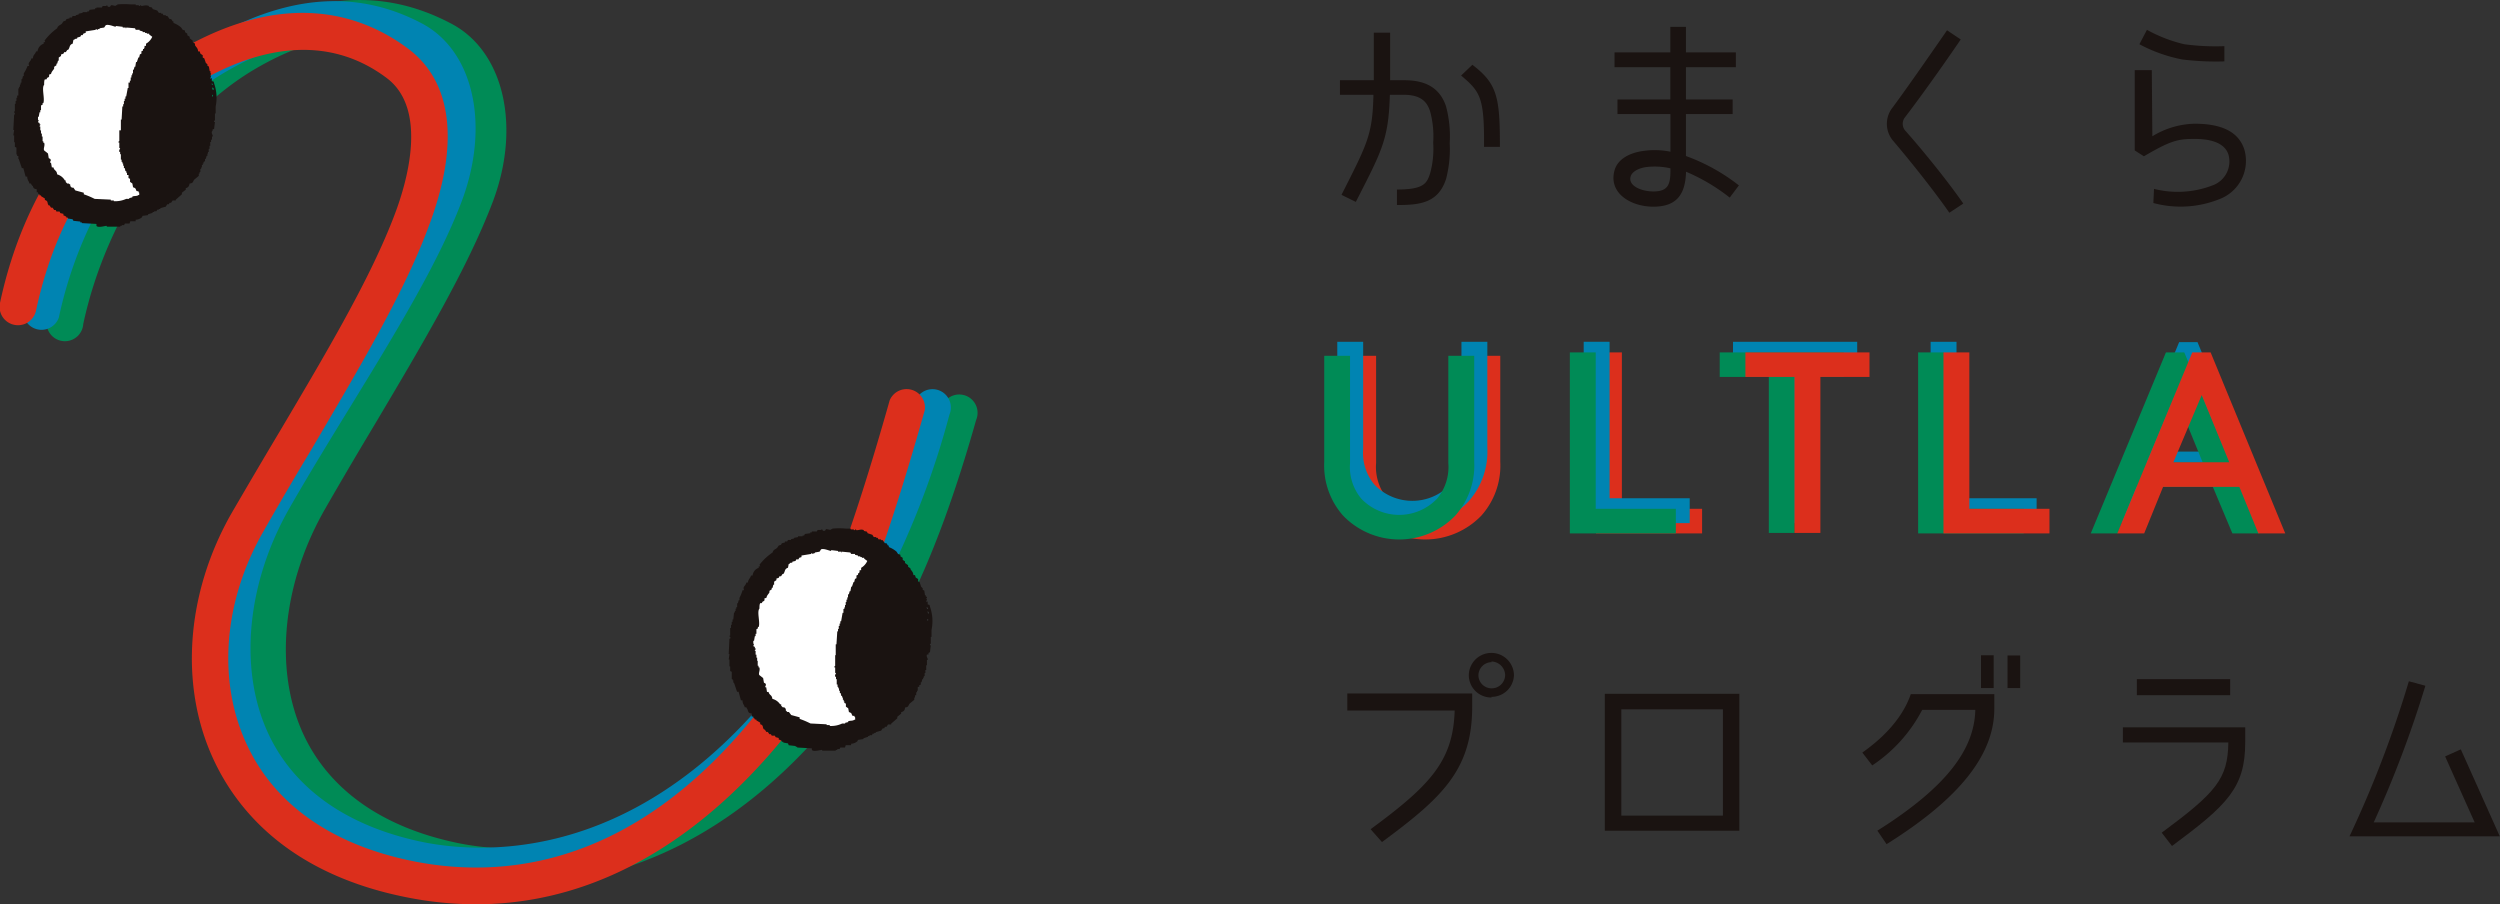 <svg xmlns="http://www.w3.org/2000/svg" viewBox="0 0 272.4 98.53"><rect x="0" y="0" width="272.4" height="98.53" fill="#333333" stroke="none"/><defs><style>.cls-1{isolation:isolate;}.cls-2,.cls-7{fill:#1a1311;}.cls-3{fill:#dc2f1c;}.cls-3,.cls-4,.cls-5{mix-blend-mode:multiply;}.cls-4{fill:#0084b2;}.cls-5{fill:#008b56;}.cls-6{fill:#fff;}.cls-7{fill-rule:evenodd;}</style></defs><g class="cls-1"><g id="レイヤー_2" data-name="レイヤー 2"><g id="design"><path class="cls-2" d="M149.65,10.33H146V8.74h3.69V3.56h1.78V8.74h1.49c1.56,0,3.76.3,4.6,2.85a12.63,12.63,0,0,1,.4,4,12.87,12.87,0,0,1-.4,3.92c-.86,2.64-2.9,2.83-5.35,2.83V20.65c2.9,0,3.27-.65,3.62-1.78a10,10,0,0,0,.33-3.31,10.43,10.43,0,0,0-.33-3.41c-.33-1.05-1-1.82-2.87-1.82h-1.52c-.14,4.86-.86,6.09-3.71,11.67l-1.56-.77C149,15.63,149.55,14.69,149.65,10.33Zm9.55-2.1,1.23-1.17c2.74,2.08,3,3.57,3,8.94h-1.73C161.74,10.61,161.3,10,159.2,8.23Z"/><path class="cls-2" d="M183.71,18.71c-.07,2.57-1.1,3.81-3.57,3.81s-5-1.52-4.18-4.09c.37-1.07,1.54-1.8,3.22-2a8.61,8.61,0,0,1,2.83.1V12.43h-5.77V10.84H182V7.32h-6.08V5.71H182V2.93h1.7V5.71h5.44V7.32h-5.44v3.52h5.09v1.59h-5.09V17a20.86,20.86,0,0,1,5.77,3.2l-1,1.33A20.61,20.61,0,0,0,183.71,18.71Zm-4.3-.51c-.72.09-1.61.44-1.75,1.09-.23,1,1.26,1.57,2.48,1.57,1.7,0,1.89-.84,1.87-2.52A7.72,7.72,0,0,0,179.41,18.2Z"/><path class="cls-2" d="M206.24,15.3a2.85,2.85,0,0,1-.14-3.43c1.31-1.75,3.78-5.28,6.05-8.57l1.49,1c-2.22,3.27-4.76,6.78-6.14,8.57a1.16,1.16,0,0,0,.05,1.31c1.61,1.8,4.46,5.25,6.37,8l-1.52,1C210.51,20.46,207.73,17.05,206.24,15.3Z"/><path class="cls-2" d="M234.52,14.85a9.18,9.18,0,0,1,4.59-1.37c2.66,0,4.76.7,5.44,2.83a4.46,4.46,0,0,1-2.78,5.41,11.36,11.36,0,0,1-7.14.4l.07-1.54a10.54,10.54,0,0,0,6.35-.37,2.77,2.77,0,0,0,1.77-3.34c-.49-1.61-2.68-1.75-3.87-1.73-1.71,0-2.57.26-5.35,1.89l-1-.64V7.64h1.86Zm3.26-8.37a16.48,16.48,0,0,1-4.67-1.66l.82-1.57A15.85,15.85,0,0,0,238,4.82a25.43,25.43,0,0,0,4.37.21V6.69A30,30,0,0,1,237.78,6.48Z"/><path class="cls-2" d="M160.41,77c0,6.89-3.29,9.92-9.83,14.75l-1.24-1.4c6.5-4.78,9-7.44,9.16-12.93H146.8V75.56h13.61Zm2.1-1a2.44,2.44,0,0,1-2.47-2.4,2.46,2.46,0,1,1,4.92,0A2.44,2.44,0,0,1,162.51,75.93Zm0-3.85a1.45,1.45,0,0,0-1.42,1.45A1.43,1.43,0,0,0,162.51,75,1.46,1.46,0,0,0,164,73.53,1.52,1.52,0,0,0,162.51,72.08Z"/><path class="cls-2" d="M174.86,90.52V75.6h14.66V90.52Zm1.8-13.23V88.87h11.07V77.29Z"/><path class="cls-2" d="M215.23,77.35h-5.79A16.28,16.28,0,0,1,204,83.4L202.92,82c3.35-2.36,4.72-4.72,5.28-6.37.75,0,9.1,0,9.1,0v1.59c0,5-3.77,9.78-11.74,14.76l-1-1.47C212.22,85.69,215.13,81.57,215.23,77.35Zm2-2.38h-1.38V71.4h1.38Zm2.89,0h-1.38V71.42h1.38Z"/><path class="cls-2" d="M236.66,92.18l-1.12-1.45c5.93-4.39,7.21-5.86,7.26-9.83H231.31V79.25h13.33v1.63C244.64,85.83,242.7,87.7,236.66,92.18ZM243,74v1.75H232.83V74Z"/><path class="cls-2" d="M262.47,74.23l1.8.49a120,120,0,0,1-5.63,14.89h11l-3.22-7.19,1.71-.77,4.25,9.48H256A120.15,120.15,0,0,0,262.47,74.23Z"/><path class="cls-3" d="M149.18,56.18a8.18,8.18,0,0,1-2.06-5.86V38.77h2.82V50.46a5.39,5.39,0,0,0,1.24,3.89,5.71,5.71,0,0,0,8.23,0,5.39,5.39,0,0,0,1.24-3.89V38.77h2.82V50.32a8.18,8.18,0,0,1-2.06,5.86,8.49,8.49,0,0,1-12.23,0Z"/><path class="cls-4" d="M147.77,54.65a8.18,8.18,0,0,1-2.06-5.86V37.24h2.82V48.93a5.39,5.39,0,0,0,1.24,3.89,5.71,5.71,0,0,0,8.23,0,5.39,5.39,0,0,0,1.24-3.89V37.24h2.82V48.79A8.18,8.18,0,0,1,160,54.65a8.49,8.49,0,0,1-12.23,0Z"/><path class="cls-5" d="M146.34,56.18a8.22,8.22,0,0,1-2.05-5.86V38.77h2.81V50.46a5.39,5.39,0,0,0,1.24,3.89,5.71,5.71,0,0,0,8.23,0,5.39,5.39,0,0,0,1.24-3.89V38.77h2.82V50.32a8.18,8.18,0,0,1-2.06,5.86,8.49,8.49,0,0,1-12.23,0Z"/><path class="cls-3" d="M176.72,55.44h8.74v2.68H173.9V38.4h2.82Z"/><path class="cls-4" d="M175.38,54.29h8.73V57H172.56V37.24h2.82Z"/><path class="cls-5" d="M173.87,55.44h8.73v2.68H171.05V38.4h2.82Z"/><path class="cls-4" d="M188.83,37.24h13.53v2.68H197V57h-2.82v-17h-5.36Z"/><path class="cls-5" d="M187.38,38.4H200.9v2.67h-5.35v17h-2.82v-17h-5.35Z"/><path class="cls-3" d="M190.18,38.4H203.7v2.67h-5.35v17h-2.82v-17h-5.35Z"/><path class="cls-4" d="M213.18,54.29h8.73V57H210.36V37.24h2.82Z"/><path class="cls-5" d="M211.78,55.44h8.73v2.68H209V38.4h2.82Z"/><path class="cls-3" d="M214.58,55.44h8.73v2.68H211.76V38.4h2.82Z"/><path class="cls-4" d="M242.56,51.89h-8.31L232.2,57h-2.94l8.18-19.72h2L247.58,57h-2.93Zm-7.18-2.68h6.09l-3.05-7.32Z"/><path class="cls-5" d="M241.11,53.05H232.8l-2.06,5.07h-2.93L236,38.4h2l8.17,19.72h-2.93Zm-7.19-2.68H240l-3-7.32Z"/><path class="cls-3" d="M244,53.05h-8.31l-2.06,5.07h-2.93l8.17-19.72h2L249,58.12h-2.93Zm-7.19-2.68h6.09l-3-7.32Z"/><path class="cls-5" d="M56.26,96.43a36.48,36.48,0,0,1-7-.68c-12.15-2.43-17.49-9.08-19.84-14.23-3.67-8.08-2.7-18.79,2.54-27.95,1.76-3.08,3.63-6.21,5.43-9.25,5.14-8.65,10-16.82,12.6-23.68,2.38-6.25,1.24-12.51-2.65-14.56C41.21,2.86,35,3.31,27.84,7.49,19,12.67,11.58,23.59,9.07,35.31a2,2,0,1,1-3.87-.83C7.93,21.71,16,9.78,25.85,4.07c8.36-4.87,16-5.36,23.31-1.5,5.75,3,7.65,11.23,4.51,19.48-2.73,7.18-7.67,15.5-12.9,24.3-1.8,3-3.65,6.14-5.4,9.19-4.61,8.08-5.52,17.4-2.37,24.34,2.81,6.17,8.69,10.31,17,12,7.17,1.43,25.58,2.22,41.65-21.35,4.18-6.13,7.65-14.35,10.89-25.85a2,2,0,1,1,3.82,1.08c-3.37,11.93-7,20.51-11.43,27C81.42,92.55,66.14,96.43,56.26,96.43Z"/><path class="cls-4" d="M52.42,96.31a35.73,35.73,0,0,1-7-.68C33.23,93.2,27.89,86.56,25.55,81.41c-3.68-8.08-2.7-18.79,2.54-27.95,2.12-3.71,4.43-7.48,6.66-11.12,4.84-7.9,9.42-15.37,11.83-21.71S47.94,8.07,44.17,6.08C38.24,3,32,3.5,24.59,7.83,15.69,13,8.89,23,6.41,34.6a2,2,0,0,1-3.88-.83C5.24,21.12,12.74,10.14,22.6,4.4,31.21-.61,38.87-1.21,46,2.57c5.64,3,7.43,11.16,4.27,19.47-2.55,6.69-7.22,14.31-12.16,22.38-2.22,3.61-4.51,7.35-6.6,11C26.91,63.5,26,72.83,29.16,79.77c2.81,6.17,8.69,10.31,17,12C53.33,93.18,71.73,94,87.81,70.4A88.62,88.62,0,0,0,99.63,44.1a2,2,0,1,1,3.82,1.08A92.27,92.27,0,0,1,91.08,72.63C77.58,92.44,62.3,96.31,52.42,96.31Z"/><path class="cls-3" d="M51.87,98.53a38.52,38.52,0,0,1-7.61-.77C31.38,95.19,25.7,88.1,23.2,82.61c-3.66-8-2.9-18,2-26.64C26.93,53,28.69,50,30.4,47.14c5.13-8.66,10-16.85,12.62-23.81,1.26-3.32,3.7-11.41-.9-14.84C35,3.15,27,5.79,21.57,9,12.1,14.46,6.33,22.61,3.92,33.86A2,2,0,0,1,0,33c2.62-12.23,9.2-21.48,19.54-27.5,11.7-6.81,20-3.87,24.91-.21s5.63,10.51,2.24,19.43C44,32,39,40.34,33.82,49.16,32.11,52,30.35,55,28.68,57.94c-4.31,7.53-5,16.14-1.87,23,3,6.66,9.34,11.12,18.23,12.9,10.7,2.14,26.44.31,40.68-20.56,3.23-4.74,7-14.72,11.22-29.66a2,2,0,0,1,3.82,1.08C96.36,60.3,92.52,70.38,89,75.54,82.82,84.59,70.32,98.53,51.87,98.53Z"/><ellipse class="cls-6" cx="12.54" cy="12.4" rx="9.23" ry="10.74"/><path class="cls-7" d="M18.9,2.5a2.71,2.71,0,0,1,.84.5l.17.25.25.08V3.5l.25.17v.17l.26.17v.16l.33.26v.16l.25.17v.17c.14.24.3.29.34.67h.17l.08.25.25.17v.25l.17.09.17.5L22.6,7v.16l.16.09.09.5h.08V8H23a.15.15,0,0,1-.09.17c0,.11.07,0,.09.08l-.09.34.17-.09v.34c.23.06.19,0,.25.25a4.76,4.76,0,0,1,.17,2.52v.75h-.08v.76s-.11,0-.09.17h.09l-.09.75-.17.08v.17H23.1c-.1.27.12.4.08.59H23.1v.34H23v.25h-.09v.42h-.08v.33h-.09v.34h-.08v.17H22.6v.25h-.09l-.08.33h-.09v.25l-.16.09v.17h-.09v.16H22v.26h-.08v.16h-.09v.34h-.08v.17h-.09v.25l-.5.42c-.18.25-.09.37-.5.42-.06.29-.14.43-.42.5v.17l-.42.33v.17l-.67.59v.08h-.34l-.17.26h-.16l-.09.16h-.17l-.16.26-.59.16v.09h-.17v.08h-.17l-.08.17h-.25v.08h-.17v.09l-.5.16v.09l-.59.08-.09.17a1.08,1.08,0,0,1-.67.25v.17h-.58l-.09.25h-.5l-.09.17h-.25v.08h-.16v.09H11.69c-.12,0,0-.07-.09-.09s-.92.25-1.09,0V24.4l-1.59-.09v-.08H8.75v-.09L8,24.06l-.09-.17-.5-.08v-.09H7.24v-.08a.79.79,0,0,0-.33-.17V23.3l-.34-.08-.08-.17H6.15l-.08-.17H5.9l-.17-.25H5.56l-.16-.25H5.31c-.22-.26,0-.45-.42-.59v-.16l-.42-.26v-.08H4.31v-.08c-.13-.12-.12,0-.17-.26H4v-.33c-.26-.05-.35-.08-.42-.34A.46.46,0,0,1,3.38,20H3.21c-.08-.33-.22-.31-.25-.76H2.79l-.25-.92H2.38l-.34-1H2V17H1.87v-.17H1.79v-.75L1.62,16v-.5H1.54v-.75H1.45l.09-.59H1.45l.09-1.68h.08c0-.2-.05-.19-.08-.25v-.09h.08v-.83H1.7V11h.09v-.34h.08v-.25H2L2,9.63h.08V9.46h.09V9.21h.08V9h.09V8.62h.08l.08-.33h.09V8A4.09,4.09,0,0,0,3,7.19h.17c-.16-.46.14-.37.25-.83h.17c0-.39.25-.43.34-.76h.16a1,1,0,0,1,.67-.84V4.59h.17l-.08-.16A6.28,6.28,0,0,1,6.23,3.08c.1-.33.3-.3.51-.5l.17-.25.25-.09.08-.16L7.58,2V1.91h.25l.08-.17h.34V1.66l.33-.09V1.49L9,1.4V1.32h.51V1.24h.17l.08-.17L10.35,1V.9h.16V.82h.59l.09-.17h.41V.57c.14,0,.11.15.17.16.29.09.26-.13.34-.16s.43.08.5.08V.57h.17V.48a9.37,9.37,0,0,1,1.51,0h.5V.57h.34V.65A.15.15,0,0,0,15.3.57h.08V.65c.27,0,.49-.14.84,0V.73l.34.09.08.17.5.16.17.25h.25v.09h.17l.08.17h.26v.08h.16l.26.34h.16l.17.25h.08Zm-8.47.75V3.17l.25.08V3.17h.17V3.08l.5-.08.17-.25c.29-.14.9.15,1.09.17V2.83l.76.09V3h.33v.08c.12,0,0-.06.09-.08l.92.08.08.17h.42v.08l.34.09V3.5h.25v.09H16v.08h.25v.08l.34.26a1.6,1.6,0,0,1-.68.75V5h-.16c0,.19,0,.22-.09.34h-.08v.17l-.17.08v.25l-.17.09-.08.33h-.08l-.17.5h-.09l-.08.51h-.08l-.09.33h-.08V8h-.09V8.2h-.08v.25h-.08v.34h-.09V9H14v.17H14v.42h-.08l-.17.92h-.08v.25h-.09v.25h-.08v.34h-.08v.25h-.09l-.08,1.43h-.08v1.17H13v1.18s-.11,0-.08.16H13v.59h.09c0,.11-.15.22-.09.42h.09v.25h.08v.59h.08v.25h.09v.17h.08v.25h.08v.25h.09l.08.34h.09v.17h.08v.25H14v.17H14v.16l.17.09v.33l.25.17.08.42c.43.12.23.3.42.42h.17c0,.17,0,.07.08.17v.25h-.08c-.17.15-.45.07-.67.17v.08l-.34.09v.08h-.33a2.84,2.84,0,0,1-1.35.25v-.08h-.33v-.09l-1.76-.08a8.54,8.54,0,0,0-1.18-.5V21l-.92-.25L8,20.45H7.83l-.17-.17v-.16L7.49,20H7.33l-.17-.17v-.17H7.07A1.43,1.43,0,0,0,6.23,19c-.06-.49-.3-.35-.41-.76H5.65l-.09-.5H5.48c-.07-.22.15-.16,0-.42l-.17-.09-.08-.5-.42-.34c-.11-.22.12-.52,0-.84H4.72v-.16H4.64v-.51H4.56v-.33H4.47v-.34H4.39v-.42H4.31v-.08a.14.14,0,0,0,.08-.17H4.31V13.4l-.17-.08.08-.25H4.14v-.34h.08l.09-.5h.08V12h.08v-.51l.17-.08v-.17h.08c.19-.49-.21-1.67.09-2,0-.22,0-.49.08-.59h.17l.08-.17.17-.08c.16-.25-.15-.22.25-.34.07-.29.22-.38.34-.58V7.28l.25-.17V6.94h.08l.09-.33H6.4V6.27l.25-.17V5.94l.26-.09L7,5.68h.17l.17-.25h.08c.23-.25.1-.55.5-.67L8,4.34h.08c.19-.23.07,0,.34-.17V4.09L8.75,4l.09-.17H9l.09-.17.25-.08V3.42Zm12.75,6H23.1V9.21c-.09-.07,0,0-.08-.09h.16Zm.09.34V9.8h-.09l-.08-.26Zm-.09.75v.17H23.1v-.17Z"/><ellipse class="cls-6" cx="90.48" cy="69.52" rx="9.23" ry="10.74"/><path class="cls-7" d="M96.85,59.61a2.84,2.84,0,0,1,.84.5l.16.25.26.09v.17l.25.16V61l.25.17v.17l.34.25v.17l.25.16V62c.14.24.29.3.33.67h.17l.08.26.26.16v.26l.16.08.17.5.17.17v.17l.17.08.08.51h.09v.16H101a.13.13,0,0,1-.08.17c0,.12.06,0,.08.08l-.08.34.16-.08v.33c.24.06.19,0,.25.25a4.66,4.66,0,0,1,.17,2.52v.76h-.08v.75s-.11,0-.09.17h.09l-.09.75-.16.09v.17H101c-.09.26.12.4.09.58H101v.34H101v.25h-.08V73h-.09v.34h-.08v.33h-.09v.17h-.08V74h-.08l-.09.34h-.08v.25l-.17.08v.17H100v.17H100v.25h-.08v.17h-.09v.33H99.7V76h-.08v.25l-.51.42c-.18.26-.09.37-.5.42,0,.29-.14.44-.42.51v.16l-.42.34v.17l-.67.58v.09h-.34l-.16.25h-.17l-.09.17h-.16l-.17.25-.59.17v.08h-.17v.08h-.16l-.09.17h-.25v.09h-.17v.08l-.5.17v.08l-.59.09-.08.16a1.13,1.13,0,0,1-.67.26v.16h-.59l-.08.25h-.51l-.08.17h-.25v.09h-.17v.08H89.63c-.11,0,0-.07-.08-.08s-.93.24-1.09,0v-.17l-1.6-.09v-.08H86.7v-.08l-.76-.09L85.86,81l-.51-.09v-.08h-.16v-.09a.77.77,0,0,0-.34-.16v-.17l-.34-.09-.08-.16h-.34L84,80h-.17l-.17-.25h-.16l-.17-.26h-.08c-.23-.26,0-.45-.42-.58v-.17l-.42-.25V78.4h-.17v-.08c-.13-.11-.12,0-.17-.25h-.17v-.34c-.26,0-.35-.08-.42-.33s-.12-.16-.16-.34h-.17c-.09-.33-.23-.3-.25-.75h-.17l-.25-.93h-.17l-.34-1H79.9v-.26h-.08V74h-.09V73.2l-.17-.08v-.51h-.08v-.75H79.4l.08-.59H79.4l.08-1.68h.08c.06-.2,0-.19-.08-.25v-.08h.08v-.84h.09v-.34h.08v-.33h.09V67.5h.08l.08-.76h.09v-.17h.08v-.25h.08v-.17h.09v-.42h.08l.09-.33h.08v-.25a4.6,4.6,0,0,0,.34-.84h.16c-.16-.47.14-.38.26-.84h.16c.05-.39.25-.42.34-.76H82a1,1,0,0,1,.67-.84v-.16h.17l-.09-.17a6.06,6.06,0,0,1,1.43-1.34c.09-.34.29-.31.5-.51l.17-.25.25-.08.09-.17.33-.08V59h.25l.09-.17h.33v-.08l.34-.08V58.6l.42-.08v-.09h.5v-.08h.17l.08-.17.59-.08V58h.17v-.09H89l.09-.17h.42v-.08c.13,0,.11.15.17.17.28.08.26-.14.33-.17s.44.09.51.08v-.08h.16V57.6a7.5,7.5,0,0,1,1.51,0h.51v.08h.33v.08a.13.13,0,0,0,.17-.08h.08v.08c.27.05.49-.14.84,0v.09l.34.08.08.17.51.17.16.25h.26v.08h.16l.09.17H96v.08h.17l.25.34h.17l.16.25h.09Zm-8.48.75v-.08l.26.08v-.08h.16V60.2l.51-.09.16-.25c.29-.14.9.16,1.1.17v-.09l.75.09v.08h.34v.09c.11,0,0-.07.08-.09l.92.09.09.16h.42v.09l.33.08v.09h.25v.08h.17v.08h.25v.09l.34.25a1.63,1.63,0,0,1-.67.75v.26h-.17c0,.18,0,.22-.08.33h-.09v.17l-.17.08V63l-.16.08-.09.34H93l-.17.5h-.08l-.09.5h-.08l-.09.34H92.4v.33h-.08v.25h-.09v.26h-.08v.33h-.08v.25H92v.17H91.9v.42h-.09l-.16.92h-.09v.26h-.08v.25h-.09v.33h-.08v.26h-.08l-.09,1.42h-.08v1.18H91v1.17s-.1,0-.08.17H91v.59h.09c0,.1-.15.21-.09.42h.09V74h.08v.58h.09v.26h.08V75h.08v.26h.09v.25h.08l.09.33h.08V76h.08v.25h.09v.17H92v.17l.17.08V77l.25.17.08.42c.43.12.23.3.42.41h.17c.05.17,0,.08.09.17v.25h-.09c-.16.15-.45.08-.67.17v.09l-.33.08v.08h-.34a2.79,2.79,0,0,1-1.34.26V79h-.34v-.08l-1.76-.09a9.3,9.3,0,0,0-1.18-.5v-.17l-.92-.25-.25-.33h-.17l-.17-.17v-.17l-.16-.17h-.17l-.17-.17v-.16H85a1.43,1.43,0,0,0-.84-.59c-.07-.49-.31-.34-.42-.76h-.17l-.08-.5h-.09c-.06-.22.15-.15,0-.42l-.16-.08-.09-.51-.42-.33c-.11-.23.13-.52,0-.84h-.08v-.17h-.09V72H82.5v-.34h-.08v-.33h-.09v-.42h-.08v-.09a.12.12,0,0,0,.08-.17h-.08v-.16l-.17-.09.08-.25h-.08v-.33h.08l.09-.51h.08v-.25h.09v-.5l.16-.09v-.16h.09c.18-.5-.22-1.67.08-2,0-.22,0-.48.09-.59H83l.09-.16.17-.09c.15-.25-.16-.22.25-.33.06-.3.21-.38.33-.59v-.17l.25-.17v-.16h.09l.08-.34h.09v-.33l.25-.17v-.17l.25-.08.08-.17h.17l.17-.25h.08c.23-.26.1-.55.51-.68l.08-.41H86c.2-.24.08-.05.34-.17V61.2l.34-.08.08-.17H87l.08-.17.25-.08v-.17Zm12.76,6H101v-.09c-.09-.07,0,0-.08-.08h.17Zm.08.33v.17h-.08l-.09-.25Zm-.08.76v.16H101V67.5Z"/></g></g></g></svg>
